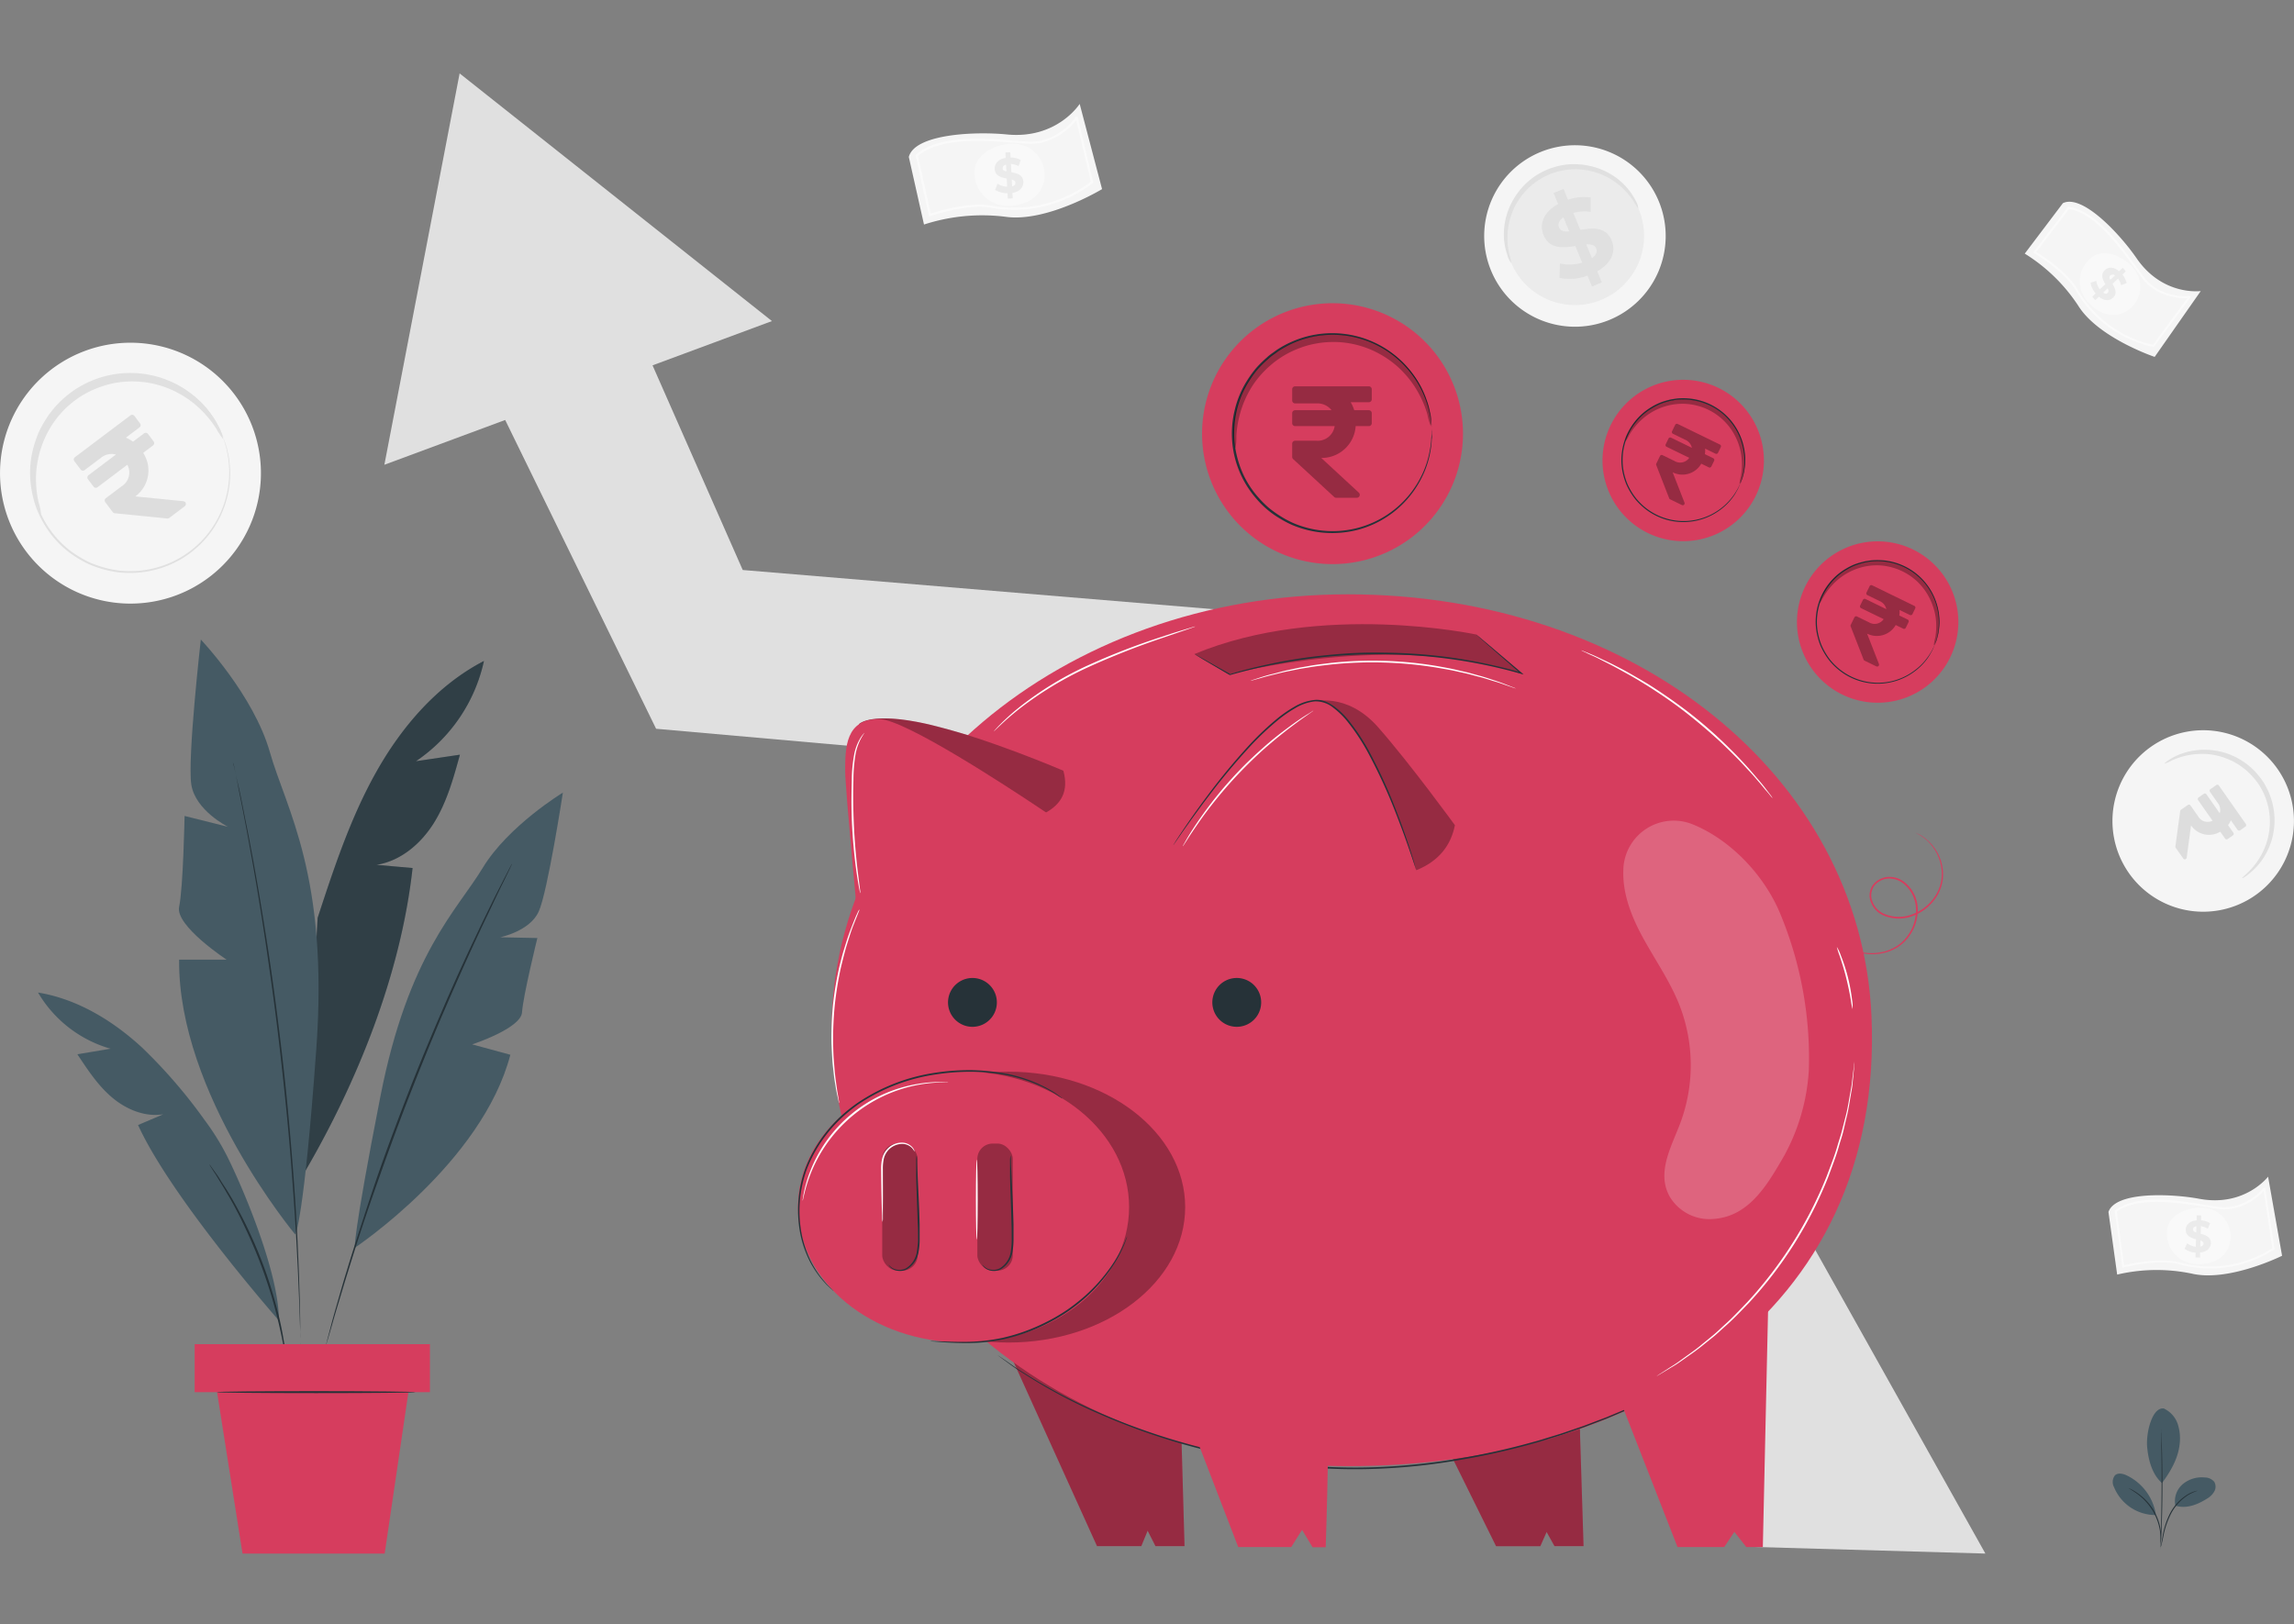 <svg xmlns="http://www.w3.org/2000/svg" xmlns:xlink="http://www.w3.org/1999/xlink" width="500" height="354" viewBox="0 0 500 354"><rect x="0" y="0" width="500" height="354" fill="#808080" stroke="none"/><defs><clipPath id="b"><rect width="500" height="354"/></clipPath></defs><g id="a" clip-path="url(#b)"><g transform="translate(-36.273 -10.14)"><g transform="translate(36.273 26.14)"><path d="M511.428,59.768a19.78,19.78,0,1,1-25.635-11.1A19.78,19.78,0,0,1,511.428,59.768Z" transform="translate(-149.771 -31.63)" fill="#f5f5f5"/><path d="M508.7,63.14a15.072,15.072,0,1,1-19.536-8.461A15.072,15.072,0,0,1,508.7,63.14Z" transform="translate(-151.421 -33.277)" fill="#ebebeb"/><path d="M508.374,62.509a8.943,8.943,0,0,1-1.029-1.54,15.892,15.892,0,0,0-3.316-3.657,14.887,14.887,0,0,0-6.507-3.05,14.659,14.659,0,0,0-2.08-.259,14.437,14.437,0,0,0-2.221.052,14.724,14.724,0,0,0-6.485,2.221,14.915,14.915,0,0,0-6.847,11.43,15.716,15.716,0,0,0,.385,4.915,9.369,9.369,0,0,1,.407,1.814,4.368,4.368,0,0,1-.837-1.688,13.852,13.852,0,0,1-.777-5.086,15.174,15.174,0,0,1,2.221-7.351,14.5,14.5,0,0,1,1.3-1.836,14.685,14.685,0,0,1,1.614-1.7,16.111,16.111,0,0,1,1.939-1.481,17.624,17.624,0,0,1,2.221-1.177,16.6,16.6,0,0,1,2.376-.8,15.109,15.109,0,0,1,2.406-.4,13.827,13.827,0,0,1,2.347,0,14.293,14.293,0,0,1,2.221.318,15.1,15.1,0,0,1,6.855,3.427,14.064,14.064,0,0,1,3.168,4.057A4.323,4.323,0,0,1,508.374,62.509Z" transform="translate(-151.278 -33.083)" fill="#e0e0e0"/><path d="M502.317,78.1l1,2.428-2.147.9-.97-2.369a11.149,11.149,0,0,1-6.115.489l.111-3.139a9.483,9.483,0,0,0,4.834-.185l-1.481-3.627c-2.643.407-5.663.74-6.936-2.391-.948-2.3-.089-4.96,3.183-6.759l-.992-2.406,2.169-.888.97,2.361a10.608,10.608,0,0,1,4.945-.489v3.117a9.482,9.482,0,0,0-3.783.237l1.518,3.7c2.635-.429,5.611-.74,6.862,2.347C506.4,73.667,505.552,76.325,502.317,78.1Zm-6.107-8.691-1.258-3.08c-1.044.74-1.244,1.547-.948,2.265S495.136,69.5,496.209,69.411Zm5.878,3.7c-.311-.74-1.11-.911-2.176-.859l1.258,2.991c.962-.688,1.207-1.444.918-2.139Z" transform="translate(-154.184 -34.973)" fill="#e0e0e0"/><path d="M341.1,35.12s-4.908,7.736-15.879,6.662c-6.788-.688-20.084-.148-21.364,4.908l3.309,14.724a41.141,41.141,0,0,1,17.693-1.7c8.98,1.332,21.12-6.018,21.12-6.018Z" transform="translate(-105.773 -28.472)" fill="#f5f5f5"/><g transform="translate(212.403 15.326)" opacity="0.4"><path d="M330.454,60.388a7.21,7.21,0,0,1-7.181-8.247c.674-3.7,5.922-5.833,9.624-5.182a6.8,6.8,0,0,1,5.463,7.921C337.672,58.611,334.156,60.41,330.454,60.388Z" transform="translate(-323.199 -46.843)" fill="#fff"/></g><path d="M333.013,58.223l.059,1.192L332,59.452l-.059-1.162a5.086,5.086,0,0,1-2.7-.74l.518-1.332a4.3,4.3,0,0,0,2.11.651l-.1-1.784c-1.2-.229-2.547-.555-2.621-2.08-.059-1.133.74-2.147,2.384-2.428l-.059-1.184,1.066-.052L332.6,50.5a4.789,4.789,0,0,1,2.221.54l-.466,1.34a4.441,4.441,0,0,0-1.666-.474l.1,1.814c1.2.222,2.524.548,2.6,2.051C335.434,56.928,334.679,57.927,333.013,58.223ZM331.7,53.53l-.081-1.481c-.555.155-.74.481-.74.836S331.214,53.434,331.7,53.53ZM333.665,56c0-.37-.341-.555-.807-.7l.081,1.481c.54-.118.748-.407.726-.755Z" transform="translate(-112.341 -32.166)" fill="#ebebeb"/><g transform="translate(199.545 9.401)" opacity="0.5"><path d="M308.791,60.641l-2.961-13.4.1-.1c4.938-4.345,14.805-3.568,21.357-3.057,1.125.089,2.221.17,3.1.222,6.129.318,10.216-4.849,10.29-5.4l.474-.067,3.42,14.406-.118.1a28.078,28.078,0,0,1-22.023,5.419c-5.263-1.036-13.325,1.762-13.392,1.791ZM306.37,47.42,309.146,60c1.481-.481,8.469-2.687,13.384-1.717a27.649,27.649,0,0,0,21.52-5.234L340.845,39.6a8.785,8.785,0,0,1-.851,1.036c-.977,1.036-4.575,4.4-9.624,4.138-.918-.044-1.991-.126-3.117-.215C320.85,44.066,311.182,43.311,306.37,47.42Z" transform="translate(-305.83 -38.84)" fill="#fff"/></g><path d="M670.791,83.4s-8.291,1.147-14-7.166c-3.538-5.137-11.763-14.065-16.049-11.992l-8.313,11a37.62,37.62,0,0,1,11.644,11.334c4.375,7.047,16.671,11.178,16.671,11.178Z" transform="translate(-191.113 -35.957)" fill="#f5f5f5"/><g transform="translate(453.324 39.194)" opacity="0.4"><path d="M650.234,89.512a6.589,6.589,0,0,1,1.48-9.853c2.961-1.71,7.558.674,9.276,3.65a6.233,6.233,0,0,1-2.295,8.5C655.749,93.517,652.44,92.147,650.234,89.512Z" transform="translate(-648.65 -79.086)" fill="#fff"/></g><path d="M653.631,89.681l-.8.74-.666-.74.74-.74a4.653,4.653,0,0,1-1.1-2.31l1.236-.422a3.982,3.982,0,0,0,.792,1.851l1.192-1.118c-.555-.97-1.118-2.095-.1-3.057.74-.74,1.917-.74,3.1.229l.792-.74.667.74-.74.74a4.442,4.442,0,0,1,.925,1.851l-1.214.466a4.06,4.06,0,0,0-.651-1.436l-1.214,1.14c.563.962,1.118,2.08.111,3.02C655.963,90.606,654.816,90.673,653.631,89.681Zm2.473-3.7,1.029-.918a.74.74,0,0,0-1.022,0c-.266.2-.2.54-.007.948Zm-.563,2.843c.252-.237.193-.57,0-.977l-.977.925c.415.311.748.3.977.081Z" transform="translate(-196.146 -41)" fill="#ebebeb"/><g transform="translate(443.161 29.078)" opacity="0.5"><path d="M634.92,75.4l7.6-9.979h.126c5.922.874,11.245,8.217,14.746,13.081.607.837,1.177,1.629,1.688,2.295,3.4,4.442,9.409,4.264,9.838,3.983l.326.289-8.025,10.9h-.133A25.687,25.687,0,0,1,644.3,83.816c-2.391-4.286-9.1-8.247-9.165-8.284Zm7.8-9.505-7.144,9.379c1.192.74,6.877,4.316,9.105,8.321A25.235,25.235,0,0,0,661.037,95.5l7.491-10.179a9.075,9.075,0,0,1-1.229,0c-1.3-.074-5.774-.592-8.573-4.264-.511-.666-1.081-1.481-1.688-2.3C653.6,73.992,648.423,66.827,642.715,65.894Z" transform="translate(-634.92 -65.42)" fill="#fff"/></g><path d="M691.863,351s-5.048,6.662-14.961,4.834c-6.137-1.14-18.285-1.651-19.832,2.865l1.9,13.651a37.712,37.712,0,0,1,16.242-.215c8.084,1.9,19.7-3.887,19.7-3.887Z" transform="translate(-197.512 -110.516)" fill="#f5f5f5"/><g transform="translate(472.289 247.247)" opacity="0.4"><path d="M680.354,372.4a6.6,6.6,0,0,1-5.922-8.039c.9-3.316,5.826-4.864,9.142-3.975a6.226,6.226,0,0,1,4.383,7.632C687.083,371.332,683.775,372.7,680.354,372.4Z" transform="translate(-674.268 -360.136)" fill="#fff"/></g><path d="M682.863,370.5v1.1h-.977v-1.066a4.642,4.642,0,0,1-2.406-.851l.57-1.177a3.962,3.962,0,0,0,1.873.74l.052-1.629c-1.073-.3-2.273-.7-2.221-2.088,0-1.036.814-1.9,2.362-2.036V362.41h.977v1.066a4.44,4.44,0,0,1,1.962.651l-.526,1.192a3.933,3.933,0,0,0-1.481-.555L683,366.422c1.073.289,2.221.681,2.221,2.058C685.173,369.509,684.4,370.361,682.863,370.5Zm-.844-4.345.044-1.384c-.526.1-.74.378-.74.7S681.59,366.008,682.019,366.156Zm1.606,2.406c0-.341-.266-.54-.681-.7l-.045,1.347C683.4,369.117,683.618,368.873,683.626,368.562Z" transform="translate(-203.333 -113.479)" fill="#ebebeb"/><g transform="translate(460.92 242.92)" opacity="0.5"><path d="M660.59,371.716l-1.68-12.459.1-.081c4.819-3.583,13.762-2.132,19.684-1.177,1.014.17,1.976.326,2.806.437,5.56.74,9.668-3.642,9.779-4.145h.437l2.051,13.384-.111.081a25.7,25.7,0,0,1-20.476,3.272c-4.715-1.34-12.251.6-12.333.622Zm-1.214-12.237,1.584,11.689c1.355-.333,7.921-1.814,12.326-.563a25.17,25.17,0,0,0,19.987-3.139l-1.9-12.5a8.284,8.284,0,0,1-.859.881c-.97.874-4.5,3.7-9.076,3.05-.829-.118-1.8-.274-2.821-.437C672.82,357.525,664.077,356.1,659.376,359.479Z" transform="translate(-658.91 -354.29)" fill="#fff"/></g><path d="M91.3,123.794a28.434,28.434,0,1,1-36.592-16.538A28.434,28.434,0,0,1,91.3,123.794Z" transform="translate(-36.273 -46.732)" fill="#f5f5f5"/><path d="M88.479,128.552a21.668,21.668,0,1,1-27.893-12.585A21.668,21.668,0,0,1,88.479,128.552Z" transform="translate(-38.942 -49.106)" fill="#f5f5f5"/><path d="M87.273,128.494a2.87,2.87,0,0,1-.163-.311c-.1-.229-.244-.54-.429-.933-.1-.207-.2-.444-.311-.7s-.289-.5-.452-.792a15.67,15.67,0,0,0-1.214-1.925,20.461,20.461,0,0,0-4.271-4.5,21.468,21.468,0,0,0-27.353.54A21.151,21.151,0,0,0,50.9,122.01c-.341.385-.644.807-.97,1.214a11.385,11.385,0,0,0-.9,1.288,24.176,24.176,0,0,0-1.555,2.783,23.872,23.872,0,0,0-1.088,3.08,20.66,20.66,0,0,0-.8,6.6,21.179,21.179,0,0,0,4.753,12.651,20.67,20.67,0,0,0,4.952,4.442,24.957,24.957,0,0,0,2.843,1.584,23.876,23.876,0,0,0,3.006,1.073,21.951,21.951,0,0,0,3.05.651,22.349,22.349,0,0,0,3.05.163,21.514,21.514,0,0,0,20.927-17.618,20.809,20.809,0,0,0,.244-6.2,17.577,17.577,0,0,0-.355-2.221c-.074-.318-.118-.622-.185-.9l-.222-.74-.3-.992a2.344,2.344,0,0,1-.081-.341,2.059,2.059,0,0,1,.126.326c.089.244.2.563.34.977.074.215.148.459.237.74s.133.577.207.9a14.862,14.862,0,0,1,.4,2.221,20.475,20.475,0,0,1-.17,6.27,21.794,21.794,0,0,1-10.1,14.805,22.023,22.023,0,0,1-11.067,3.176,23.152,23.152,0,0,1-3.109-.163,21.829,21.829,0,0,1-3.117-.659,23.689,23.689,0,0,1-3.072-1.088,24.786,24.786,0,0,1-2.9-1.606,21.255,21.255,0,0,1-5.056-4.531,22.949,22.949,0,0,1-3.472-6.063,23.215,23.215,0,0,1-1.369-6.855,21.091,21.091,0,0,1,.822-6.736,24.319,24.319,0,0,1,1.118-3.117,23.551,23.551,0,0,1,1.592-2.843,10.133,10.133,0,0,1,.911-1.3c.333-.415.644-.844.992-1.236a21.284,21.284,0,0,1,2.221-2.169,21.809,21.809,0,0,1,27.775-.459,20.462,20.462,0,0,1,4.279,4.6,15.308,15.308,0,0,1,1.184,1.954c.155.3.311.563.437.814l.289.7.392.955a1.748,1.748,0,0,1,.118.355Z" transform="translate(-38.573 -49.049)" fill="#e0e0e0"/><path d="M87.3,128.844a14.324,14.324,0,0,1-1.481-2.221,23.178,23.178,0,0,0-4.656-5.337,22.426,22.426,0,0,0-4.042-2.68,21.8,21.8,0,0,0-5.182-1.865,21.287,21.287,0,0,0-2.961-.422,20.727,20.727,0,0,0-6.285.5,22.991,22.991,0,0,0-3.154,1.022,21.6,21.6,0,0,0-2.961,1.481,20.365,20.365,0,0,0-2.591,1.88,19.92,19.92,0,0,0-2.221,2.184,20.191,20.191,0,0,0-1.8,2.391,21.926,21.926,0,0,0-2.384,5,22.511,22.511,0,0,0-1,4.76,23.111,23.111,0,0,0,.466,7.07,12.6,12.6,0,0,1,.548,2.606c-.126.044-.592-.785-1.162-2.436a20.254,20.254,0,0,1-1.014-7.329,22.453,22.453,0,0,1,.837-5.086,22.208,22.208,0,0,1,2.406-5.4,21.467,21.467,0,0,1,1.888-2.6,21.085,21.085,0,0,1,2.354-2.391,21.81,21.81,0,0,1,2.8-2.058,23.307,23.307,0,0,1,3.176-1.629,22.212,22.212,0,0,1,3.405-1.088,21.809,21.809,0,0,1,6.781-.481,20.8,20.8,0,0,1,3.168.518,21.926,21.926,0,0,1,5.515,2.132,21.646,21.646,0,0,1,4.175,3.02,20.113,20.113,0,0,1,4.442,5.922A7.7,7.7,0,0,1,87.3,128.844Z" transform="translate(-38.644 -49.124)" fill="#e0e0e0"/><path d="M506.068,366.02,393.318,164.785l-158.1-13.162L209.16,92.49l-30.21,17.241,37.384,76.5L365.276,199.4l90.431,165.177Z" transform="translate(-73.331 -43.373)" fill="#e0e0e0"/><path d="M233.92,80.128,165.844,26.14l-16.4,85.309Z" transform="translate(-65.666 -26.14)" fill="#e0e0e0"/><path d="M688.614,256.037a19.78,19.78,0,1,1,6.144-27.257A19.78,19.78,0,0,1,688.614,256.037Z" transform="translate(-197.817 -76.373)" fill="#f5f5f5"/><path d="M687.76,253.7a15.072,15.072,0,1,1,4.679-20.772A15.072,15.072,0,0,1,687.76,253.7Z" transform="translate(-199.473 -78.024)" fill="#f5f5f5"/><path d="M690.482,253.288c-.052-.074.474-.481,1.318-1.3a16.026,16.026,0,0,0,2.961-3.931,15.547,15.547,0,0,0,1.251-3.154,15.32,15.32,0,0,0,.526-3.835,14.287,14.287,0,0,0-.141-2.088,13.491,13.491,0,0,0-.451-2.132,14.383,14.383,0,0,0-.792-2.117,16.286,16.286,0,0,0-1.147-2.028,16.579,16.579,0,0,0-1.481-1.814,14.666,14.666,0,0,0-5.36-3.649,14.935,14.935,0,0,0-3.753-.948,15.3,15.3,0,0,0-3.391,0,15.849,15.849,0,0,0-4.76,1.3,8.88,8.88,0,0,1-1.7.74c-.044-.052.452-.518,1.48-1.133a13.916,13.916,0,0,1,4.856-1.71,15.213,15.213,0,0,1,7.632.74,14.438,14.438,0,0,1,2.043.94,14.244,14.244,0,0,1,1.969,1.288,14.95,14.95,0,0,1,1.806,1.636,16.942,16.942,0,0,1,1.569,1.954,16.484,16.484,0,0,1,1.229,2.221,15.285,15.285,0,0,1,1.3,4.59,14.473,14.473,0,0,1,.1,2.221,15.428,15.428,0,0,1-.666,4.086,15.228,15.228,0,0,1-1.48,3.279,13.909,13.909,0,0,1-3.4,3.872C691.133,253.066,690.519,253.347,690.482,253.288Z" transform="translate(-201.795 -77.866)" fill="#e0e0e0"/><path d="M10.648,2.213a.415.415,0,0,0,.415-.415V.415A.415.415,0,0,0,10.648,0H.415A.415.415,0,0,0,0,.415V1.962a.415.415,0,0,0,.415.415H3.363a2.494,2.494,0,0,1,2.108.942H.415A.415.415,0,0,0,0,3.734V5.117a.415.415,0,0,0,.415.415H5.9A2.389,2.389,0,0,1,3.319,7.558H.415A.415.415,0,0,0,0,7.973V9.806a.415.415,0,0,0,.133.3L5.84,15.378a.415.415,0,0,0,.281.11H8.975a.415.415,0,0,0,.281-.72L4.04,9.953A4.736,4.736,0,0,0,8.822,5.531h1.826a.415.415,0,0,0,.415-.415V3.734a.415.415,0,0,0-.415-.415H8.619a4.735,4.735,0,0,0-.493-1.106Z" transform="matrix(0.574, 0.819, -0.819, 0.574, 483.391, 154.894)" opacity="0.1"/><path d="M15.771,3.277a.614.614,0,0,0,.614-.614V.614A.614.614,0,0,0,15.771,0H.614A.614.614,0,0,0,0,.614V2.906a.614.614,0,0,0,.614.614H4.981A3.694,3.694,0,0,1,8.1,4.916H.614A.614.614,0,0,0,0,5.53V7.578a.614.614,0,0,0,.614.614H8.744a3.539,3.539,0,0,1-3.828,3H.614A.614.614,0,0,0,0,11.809v2.714a.615.615,0,0,0,.2.452l8.451,7.8a.615.615,0,0,0,.417.163h4.228a.614.614,0,0,0,.417-1.066L5.984,14.742a7.015,7.015,0,0,0,7.083-6.549h2.7a.614.614,0,0,0,.614-.614V5.53a.614.614,0,0,0-.614-.614H12.766a7.014,7.014,0,0,0-.73-1.639Z" transform="matrix(0.799, -0.602, 0.602, 0.799, 15.834, 84.031)" opacity="0.1"/></g><g transform="translate(44.564 149.551)"><g transform="translate(0 0)"><path d="M172.646,198.43c-10.139,5.249-17.913,14.293-23.5,24.24s-9.194,20.9-12.755,31.763l-3.126,55.936c11.794-20.061,21.264-43.666,23.822-66.8l-7.849-.7c5.266-.836,9.679-4.614,12.5-9.136s4.255-9.738,5.667-14.87l-9.579,1.421A35.491,35.491,0,0,0,172.646,198.43Z" transform="translate(-75.452 -193.766)" fill="#455a64"/><g transform="translate(57.808 4.664)" opacity="0.3"><path d="M172.646,198.43c-10.139,5.249-17.913,14.293-23.5,24.24s-9.194,20.9-12.755,31.763l-3.126,55.936c11.794-20.061,21.264-43.666,23.822-66.8l-7.849-.7c5.266-.836,9.679-4.614,12.5-9.136s4.255-9.738,5.667-14.87l-9.579,1.421A35.491,35.491,0,0,0,172.646,198.43Z" transform="translate(-133.26 -198.43)"/></g><path d="M126.19,322.534s-25.6-30.651-25.31-59.906h10.348S99.986,255.239,100.88,251.1s1.187-19.8,1.187-19.8l9.454,2.366s-7.1-3.544-7.983-9.195,2.073-31.621,2.073-31.621,11.527,12.12,15.046,24.533,12.856,26.89,10.122,64.713S126.19,322.534,126.19,322.534Z" transform="translate(-70.129 -192.85)" fill="#455a64"/><path d="M146.7,331.979S174.44,313.5,180.6,289.91l-8.317-2.265s10.649-3.477,10.866-7,3.343-16.182,3.343-16.182l-8.116-.167s6.478-1.3,8.417-5.617,5.258-25.912,5.258-25.912-11.919,7.222-17.486,16.425S158.35,268,152.273,299.012,146.7,331.979,146.7,331.979Z" transform="translate(-77.656 -199.402)" fill="#455a64"/><path d="M114.92,224.86a2.161,2.161,0,0,1,.084.318l.226.945c.192.836.46,2.073.836,3.636s.761,3.519,1.2,5.768.986,4.823,1.5,7.665c1.095,5.684,2.248,12.479,3.444,20.061s2.307,15.881,3.343,24.666,1.789,17.152,2.391,24.783.986,14.51,1.22,20.295c.142,2.892.209,5.508.284,7.8s.117,4.28.134,5.9,0,2.842.05,3.72v.97a2.645,2.645,0,0,1,0,.334,2.152,2.152,0,0,1,0-.334v-.97c0-.836-.075-2.123-.125-3.72s-.109-3.594-.209-5.851-.184-4.907-.351-7.79c-.268-5.784-.727-12.655-1.312-20.278s-1.421-16-2.424-24.767-2.157-17.093-3.293-24.658-2.29-14.352-3.343-20.061c-.5-2.85-1-5.416-1.438-7.673s-.836-4.179-1.137-5.784-.56-2.792-.727-3.653c-.075-.4-.142-.719-.184-.953a1.948,1.948,0,0,1-.176-.368Z" transform="translate(-72.441 -198.104)" fill="#263238"/><path d="M116.609,356.408S93.2,329.819,85.9,313.779l5.5-2.34c-3.987.652-8.066-1.053-11.15-3.653s-5.366-6.085-7.573-9.429l7.222-1.212A26.882,26.882,0,0,1,64.1,284.9c8.534,1.4,16.258,6.094,22.627,11.953a112.453,112.453,0,0,1,13.708,15.881,53.407,53.407,0,0,1,5.324,8.751C109.7,329.636,116.626,346.645,116.609,356.408Z" transform="translate(-64.1 -207.959)" fill="#455a64"/><path d="M179.746,251.32a.937.937,0,0,1-.109.276l-.359.769-1.429,2.951c-.635,1.271-1.4,2.834-2.257,4.664s-1.881,3.9-2.942,6.2c-2.165,4.606-4.647,10.131-7.322,16.3s-5.467,13.014-8.275,20.245-5.3,14.21-7.523,20.554-4.054,12.128-5.55,16.985c-.769,2.424-1.413,4.639-2,6.57s-1.078,3.6-1.471,5.015l-.919,3.143c-.109.334-.192.6-.251.836l-.1.276a1.151,1.151,0,0,1,.05-.284c.059-.209.125-.485.209-.836.2-.752.485-1.814.836-3.168s.836-3.051,1.4-5.015,1.187-4.179,1.939-6.587c1.463-4.881,3.343-10.649,5.458-17.027s4.681-13.332,7.473-20.587,5.65-14.068,8.317-20.245,5.216-11.7,7.414-16.274c1.078-2.3,2.106-4.363,2.992-6.177s1.672-3.343,2.332-4.631,1.145-2.223,1.5-2.917l.4-.752a1.536,1.536,0,0,1,.192-.284Z" transform="translate(-76.433 -202.447)" fill="#263238"/><path d="M125.93,375.156a2.226,2.226,0,0,1-.109-.493l-.226-1.413c-.084-.61-.2-1.362-.359-2.223s-.309-1.864-.543-2.942c-.418-2.182-1.02-4.748-1.789-7.581s-1.764-5.893-2.951-9.052-2.508-6.11-3.77-8.751-2.508-4.957-3.669-6.862c-.535-.97-1.078-1.814-1.538-2.566s-.836-1.4-1.2-1.914l-.769-1.212a2.768,2.768,0,0,1-.242-.435,2.23,2.23,0,0,1,.318.385l.836,1.162a22.57,22.57,0,0,1,1.271,1.881c.435.744,1.036,1.58,1.6,2.508,1.162,1.9,2.441,4.179,3.761,6.846s2.616,5.6,3.82,8.768,2.157,6.269,2.926,9.111a75.276,75.276,0,0,1,1.672,7.623c.217,1.087.343,2.09.485,2.959s.226,1.672.284,2.248.109,1.053.15,1.421A2.072,2.072,0,0,1,125.93,375.156Z" transform="translate(-71.432 -215.313)" fill="#263238"/><rect width="51.28" height="10.465" transform="translate(34.137 153.59)" fill="#d63d5e"/><path d="M110.78,389.11l5.55,35.19h30.985l5.174-35.19Z" transform="translate(-71.762 -225.063)" fill="#d63d5e"/><path d="M154.02,389.067c0,.125-9.7.217-21.666.217s-21.674-.092-21.674-.217,9.7-.217,21.674-.217S154.02,388.975,154.02,389.067Z" transform="translate(-71.745 -225.021)" fill="#263238"/></g><path d="M672.165,419.31a5.752,5.752,0,0,1,2.961,3.368,10.209,10.209,0,0,1,.385,4.531c-.333,2.961-2.021,5.922-3.827,8.306-2.495-2.169-3.065-5.967-3.235-7.906-.266-3.072,1.11-8.787,3.7-8.328" transform="translate(-208.75 -251.654)" fill="#455a64"/><path d="M676.736,445.7a4.878,4.878,0,0,1,1.584-4.649,6.455,6.455,0,0,1,4.79-1.48,2.723,2.723,0,0,1,2.1.94,2.1,2.1,0,0,1,0,2.125,4.256,4.256,0,0,1-1.569,1.547c-2.154,1.355-4.493,2.265-6.936,1.532" transform="translate(-210.886 -256.922)" fill="#455a64"/><path d="M672.46,455.8a2.965,2.965,0,0,1,.089-.607c.074-.429.178-.984.3-1.643a17.123,17.123,0,0,1,1.7-5.249,10.557,10.557,0,0,1,3.768-4,7.126,7.126,0,0,1,1.54-.681c.185-.059.34-.089.437-.111a.453.453,0,0,1,.163,0,10.635,10.635,0,0,0-2.058.948,10.786,10.786,0,0,0-3.657,3.975,18.44,18.44,0,0,0-1.74,5.182c-.148.688-.266,1.244-.363,1.629A4.686,4.686,0,0,1,672.46,455.8Z" transform="translate(-209.801 -257.952)" fill="#263238"/><path d="M672.538,425.33a.994.994,0,0,1,0,.266,4.665,4.665,0,0,0,.044.74c.037.666.081,1.621.118,2.806.074,2.376.133,5.648.119,9.268s-.1,6.9-.2,9.268c-.052,1.184-.1,2.147-.141,2.806a2.9,2.9,0,0,1-.052.74,1.451,1.451,0,0,1,0,.267,1.059,1.059,0,0,1,0-.267v-.74c0-.689.037-1.643.067-2.806.059-2.376.126-5.648.141-9.268s0-6.892-.059-9.261c0-1.162,0-2.117-.045-2.806v-.74a1.97,1.97,0,0,1,.007-.274Z" transform="translate(-209.79 -253.232)" fill="#263238"/><path d="M667.712,447.221a11.466,11.466,0,0,0-6.285-8.365c-.836-.4-1.925-.659-2.606-.037a2.376,2.376,0,0,0-.2,2.591,9.779,9.779,0,0,0,8.994,6.07" transform="translate(-206.134 -256.639)" fill="#455a64"/><path d="M663.049,442.76a3.505,3.505,0,0,1,.533.23,6.2,6.2,0,0,1,.592.318q.382.222.74.481a9.861,9.861,0,0,1,.873.651,11.882,11.882,0,0,1,.925.844,12.763,12.763,0,0,1,1.762,2.258,12.5,12.5,0,0,1,1.155,2.621,11.544,11.544,0,0,1,.444,2.3,7.774,7.774,0,0,1,0,.9,4.775,4.775,0,0,1,0,.674,3.146,3.146,0,0,1-.067.577c-.044,0,0-.822-.111-2.132a8.741,8.741,0,0,0-.17-1.059,10.661,10.661,0,0,0-.311-1.2,13.32,13.32,0,0,0-1.147-2.569,14.017,14.017,0,0,0-1.717-2.221,11.65,11.65,0,0,0-.9-.844,8.9,8.9,0,0,0-.844-.666C663.753,443.145,663.012,442.8,663.049,442.76Z" transform="translate(-207.356 -257.759)" fill="#263238"/></g><g transform="translate(210.195 139.69)"><path d="M257.64,400.2l19.98,44.128h9.646l1.384-3.368,1.71,3.368h6.329l-.733-25.761-.311-15.22Z" transform="translate(-212.432 -236.845)" fill="#d63d5e"/><path d="M257.64,400.2l19.98,44.128h9.646l1.384-3.368,1.71,3.368h6.329l-.733-25.761-.311-15.22Z" transform="translate(-212.432 -236.845)" opacity="0.3"/><path d="M375.79,406.59l19.491,39.4h9.646L406.3,442.9l1.717,3.087h6.329l-.74-23.585L413.3,408.47Z" transform="translate(-243.119 -238.504)" fill="#d63d5e"/><path d="M375.79,406.59l19.491,39.4h9.646L406.3,442.9l1.717,3.087h6.329l-.74-23.585L413.3,408.47Z" transform="translate(-243.119 -238.504)" opacity="0.3"/><path d="M519.7,249.73l.178.067.518.222a8.893,8.893,0,0,1,1.814,1.207,10.256,10.256,0,0,1,2.221,2.665,10.054,10.054,0,0,1,1.318,4.36,9.1,9.1,0,0,1-1.355,5.345,10.362,10.362,0,0,1-4.812,4.109,8.542,8.542,0,0,1-6.936,0,5.086,5.086,0,0,1-2.569-2.724,3.99,3.99,0,0,1,.355-3.812,4.553,4.553,0,0,1,3.4-1.806,5.3,5.3,0,0,1,3.561,1.17,7.713,7.713,0,0,1,2.857,6.285,9.9,9.9,0,0,1-2.221,5.922,8.884,8.884,0,0,1-2.162,1.94,10.314,10.314,0,0,1-2.435,1.1,11.1,11.1,0,0,1-4.545.341,12.129,12.129,0,0,1-3.324-.918,10.891,10.891,0,0,1-1.9-1.051l-.452-.341a.734.734,0,0,1-.148-.133,15.034,15.034,0,0,0,2.561,1.384,12.234,12.234,0,0,0,3.287.844,11.1,11.1,0,0,0,4.442-.385,10.362,10.362,0,0,0,2.354-1.1,8.584,8.584,0,0,0,2.065-1.895,9.555,9.555,0,0,0,2.095-5.73,7.4,7.4,0,0,0-2.731-5.974,4.99,4.99,0,0,0-3.309-1.1,4.19,4.19,0,0,0-3.109,1.651,3.627,3.627,0,0,0-.311,3.45,4.723,4.723,0,0,0,2.384,2.532,8.209,8.209,0,0,0,6.662,0,10.068,10.068,0,0,0,4.671-3.946,8.792,8.792,0,0,0,1.355-5.182,9.889,9.889,0,0,0-1.236-4.271,10.274,10.274,0,0,0-2.095-2.65A11.153,11.153,0,0,0,519.7,249.73Z" transform="translate(-276.175 -197.763)" fill="#d63d5e"/><path d="M433.129,271.42c2.9,65.477-51.989,98.153-114.128,98.153S206.48,327.029,206.48,274.551,256.818,179.53,319,179.53,430.8,218.994,433.129,271.42Z" transform="translate(-199.144 -179.53)" fill="#d63d5e"/><path d="M347.89,211.111s7.484-2.391,14.443,5.515,16.73,21.342,16.73,21.342c-.873,4.375-3.428,7.78-8.38,9.809Z" transform="translate(-235.872 -187.644)" opacity="0.3"/><ellipse cx="38.524" cy="29.522" rx="38.524" ry="29.522" transform="translate(7.351 104.052)" fill="#d63d5e"/><path d="M307.08,242.293s22.578-35.03,32.92-31.225,20.047,36.71,20.047,36.71" transform="translate(-225.273 -187.646)" fill="#d63d5e"/><path d="M257.5,235.643l-1.059-9.49a192.5,192.5,0,0,0-26.8-8.8c-12.666-2.88-15.153,0-15.153,0l20.032,28.064Z" transform="translate(-201.224 -189.021)" fill="#d63d5e"/><path d="M313.3,194.835l7.492,4.442s36.273-9.624,64.152,0l-10.223-8.7S340.927,183.324,313.3,194.835Z" transform="translate(-226.888 -181.814)" opacity="0.3"/><ellipse cx="38.524" cy="29.522" rx="38.524" ry="29.522" transform="translate(7.351 104.052)" opacity="0.3"/><ellipse cx="36.088" cy="29.522" rx="36.088" ry="29.522" transform="translate(0 104.052)" fill="#d63d5e"/><rect width="7.721" height="27.701" rx="3.34" transform="translate(18.366 119.724)" opacity="0.3"/><rect width="7.721" height="27.701" rx="3.34" transform="translate(39.101 119.724)" opacity="0.3"/><path d="M255.309,236.566c3.25-1.828,4.989-4.568,3.768-9.091,0,0-16.767-7.232-29.433-10.127s-15.153,0-15.153,0l20.032,28.064Z" transform="translate(-201.224 -189.019)" opacity="0.3"/><path d="M255.4,237.4l-2.524-1.7c-7.469-4.989-29.293-19.247-34.793-19.4-7.6-.222-7.61,6.329-7.6,11.393,0,3.59,2.961,34.793,2.961,34.793" transform="translate(-200.185 -189.078)" fill="#d63d5e"/><path d="M360.049,247.731a1.533,1.533,0,0,1-.089-.215c-.052-.148-.126-.378-.215-.644l-.829-2.48c-.74-2.147-1.821-5.249-3.3-9.024a117.55,117.55,0,0,0-5.922-12.94,45.46,45.46,0,0,0-4.582-7.01,17.386,17.386,0,0,0-3.131-3.079,6.019,6.019,0,0,0-4.116-1.4,10.645,10.645,0,0,0-4.227,1.481A27.5,27.5,0,0,0,330,214.929a62.521,62.521,0,0,0-6.107,5.752,142.107,142.107,0,0,0-9.128,10.941c-2.458,3.22-4.36,5.922-5.663,7.758l-1.48,2.147-.392.563c-.089.118-.133.185-.141.178a.794.794,0,0,1,.111-.2l.355-.585c.318-.5.8-1.244,1.436-2.184,1.259-1.888,3.131-4.59,5.567-7.847a138.587,138.587,0,0,1,9.091-11,62.4,62.4,0,0,1,6.129-5.8,27.326,27.326,0,0,1,3.7-2.547,10.933,10.933,0,0,1,4.382-1.481,4.968,4.968,0,0,1,2.347.326,10.01,10.01,0,0,1,2.021,1.14,17.217,17.217,0,0,1,3.2,3.154,45.042,45.042,0,0,1,4.6,7.077,112.065,112.065,0,0,1,5.848,12.955c1.481,3.8,2.5,6.914,3.191,9.076.34,1.081.6,1.925.74,2.5l.178.659A.74.74,0,0,1,360.049,247.731Z" transform="translate(-225.275 -187.598)" fill="#263238"/><path d="M374.725,191.38a.858.858,0,0,1,.185.133l.518.415,1.969,1.651,7.2,6.1.474.407-.607-.17a113.069,113.069,0,0,0-13.236-2.895,115.374,115.374,0,0,0-16.493-1.347A118.012,118.012,0,0,0,321.1,200.2H321l-5.7-3.339-1.481-.9-.385-.244c-.081-.052-.126-.081-.118-.089l.141.067.392.207,1.532.844,5.752,3.25h-.089a114.907,114.907,0,0,1,14.361-3.257c2.872-.474,5.967-.822,9.2-1.1a96.6,96.6,0,0,1,10.142-.318A112.514,112.514,0,0,1,371.29,196.7a110.572,110.572,0,0,1,13.266,2.961l-.126.237-7.114-6.2-1.925-1.7c-.207-.185-.363-.333-.5-.444a1.428,1.428,0,0,1-.17-.17Z" transform="translate(-226.893 -182.608)" fill="#263238"/><path d="M254.191,325.827a.83.83,0,0,1-.215-.126l-.6-.392-.962-.651c-.392-.237-.866-.489-1.384-.785a32.338,32.338,0,0,0-9.535-3.235,46.7,46.7,0,0,0-6.944-.644,49.7,49.7,0,0,0-7.98.585,40.715,40.715,0,0,0-16.945,6.588,35.743,35.743,0,0,0-3.7,3.035,31.15,31.15,0,0,0-3.131,3.457,30.181,30.181,0,0,0-4.323,7.662,26.7,26.7,0,0,0-.948,14.731,25,25,0,0,0,1.947,5.4,23.144,23.144,0,0,0,2.361,3.635l1.022,1.214.829.814.511.511a2.147,2.147,0,0,1,.163.178s-.067-.044-.192-.148l-.533-.481-.859-.792c-.311-.355-.659-.74-1.059-1.2a22.468,22.468,0,0,1-2.435-3.635,24.428,24.428,0,0,1-2.021-5.434,26.8,26.8,0,0,1,.881-14.909,27.777,27.777,0,0,1,1.851-3.968,29.344,29.344,0,0,1,2.51-3.805,31.261,31.261,0,0,1,3.168-3.509,33.917,33.917,0,0,1,3.775-3.065,40.841,40.841,0,0,1,17.115-6.662,49.366,49.366,0,0,1,8.039-.555,46.944,46.944,0,0,1,6.988.7,31.425,31.425,0,0,1,9.557,3.376c.518.3.985.563,1.369.814l.948.681.577.429A1.074,1.074,0,0,1,254.191,325.827Z" transform="translate(-196.575 -215.919)" fill="#263238"/><path d="M229.362,344.76a6.93,6.93,0,0,1,.081,1.184c0,.822.081,1.91.141,3.213.111,2.717.333,6.463.437,10.615V362.8a15.427,15.427,0,0,1-.215,2.843,5.374,5.374,0,0,1-2.62,3.96,3.205,3.205,0,0,1-3.176-.17,2.3,2.3,0,0,1-.637-.629.843.843,0,0,1-.133-.274,3.358,3.358,0,0,0,.851.777,3.086,3.086,0,0,0,2.961.052,5.182,5.182,0,0,0,2.391-3.783,15.9,15.9,0,0,0,.185-2.776c0-.977,0-1.984-.037-3.02-.1-4.146-.281-7.9-.326-10.615v-3.22A7.2,7.2,0,0,1,229.362,344.76Z" transform="translate(-203.497 -222.445)" fill="#263238"/><path d="M257,344.76a6.363,6.363,0,0,1,.089,1.184c0,.822.081,1.91.133,3.213.118,2.717.333,6.463.437,10.615V362.8a16.11,16.11,0,0,1-.207,2.843,5.389,5.389,0,0,1-2.621,3.96,3.22,3.22,0,0,1-3.183-.17,2.22,2.22,0,0,1-.629-.629.8.8,0,0,1-.141-.274,3.546,3.546,0,0,0,.851.777,3.087,3.087,0,0,0,2.961.052,5.13,5.13,0,0,0,2.391-3.783,15.2,15.2,0,0,0,.185-2.776c0-.977,0-1.984-.037-3.02-.1-4.146-.281-7.9-.326-10.615v-3.22A7.188,7.188,0,0,1,257,344.76Z" transform="translate(-210.676 -222.445)" fill="#263238"/><path d="M278.437,368.65a2.11,2.11,0,0,1-.156.511c-.126.326-.266.822-.548,1.429a28,28,0,0,1-2.709,4.923,35.275,35.275,0,0,1-5.478,6.285,41.629,41.629,0,0,1-3.864,3.065,38.62,38.62,0,0,1-4.568,2.695,40.66,40.66,0,0,1-9.624,3.479,38.59,38.59,0,0,1-8.269.822c-2.376,0-4.286-.141-5.611-.237l-1.518-.118a2.869,2.869,0,0,1-.533-.074,3.681,3.681,0,0,1,.533,0l1.525.052c1.325.044,3.242.133,5.6.111a39.669,39.669,0,0,0,8.217-.9,41.179,41.179,0,0,0,9.505-3.479,40.1,40.1,0,0,0,4.523-2.658,41.9,41.9,0,0,0,3.835-3.02,36.307,36.307,0,0,0,5.5-6.167,30.443,30.443,0,0,0,2.791-4.834c.3-.592.466-1.081.614-1.4A4.3,4.3,0,0,1,278.437,368.65Z" transform="translate(-206.697 -228.65)" fill="#263238"/><path d="M228.353,342.958a6.587,6.587,0,0,0-.511-.74,3.013,3.013,0,0,0-2.117-.955,4.123,4.123,0,0,0-3.124,1.392,4.249,4.249,0,0,0-.948,1.821,9.726,9.726,0,0,0-.215,2.265c0,3.183.037,6.07,0,8.143v2.472a3.747,3.747,0,0,1-.067.911,4.818,4.818,0,0,1-.081-.911c0-.659-.052-1.481-.089-2.472-.052-2.088-.111-4.967-.133-8.143a9.577,9.577,0,0,1,.237-2.362,4.391,4.391,0,0,1,1.051-1.962,4.323,4.323,0,0,1,3.4-1.429,3.073,3.073,0,0,1,2.221,1.133,2.635,2.635,0,0,1,.341.6C228.346,342.876,228.368,342.95,228.353,342.958Z" transform="translate(-202.932 -221.465)" fill="#fff"/><path d="M249.163,346c.1,0,.192,3.9.192,8.713s-.089,8.713-.192,8.713-.193-3.9-.193-8.713S249.052,346,249.163,346Z" transform="translate(-210.18 -222.767)" fill="#fff"/><path d="M229.7,323.226a2.061,2.061,0,0,1-.459,0h-1.3a32.136,32.136,0,0,0-4.745.511,31.469,31.469,0,0,0-24.836,23.578c-.148.548-.222.977-.3,1.266a2.814,2.814,0,0,1-.118.444,1.769,1.769,0,0,1,.044-.459c.052-.289.1-.74.222-1.281a27.928,27.928,0,0,1,1.355-4.612,30.462,30.462,0,0,1,23.592-19.143,29.15,29.15,0,0,1,4.79-.4c.57,0,1.007.037,1.3.044A2.033,2.033,0,0,1,229.7,323.226Z" transform="translate(-196.926 -216.827)" fill="#fff"/><path d="M212.541,272.31a1.818,1.818,0,0,1-.133.422c-.118.311-.274.7-.459,1.17s-.452,1.125-.74,1.858-.577,1.555-.866,2.487-.629,1.947-.925,3.05-.6,2.295-.9,3.546a76.5,76.5,0,0,0-1.362,8.269,77.707,77.707,0,0,0-.37,8.372c.037,1.288.059,2.51.155,3.657s.17,2.221.274,3.176.237,1.836.341,2.606.207,1.429.311,1.969.148.91.207,1.236a2.159,2.159,0,0,1,.044.437,1.48,1.48,0,0,1-.126-.422c-.067-.318-.163-.74-.274-1.229s-.259-1.184-.378-1.954-.289-1.636-.392-2.613-.252-2.036-.326-3.183-.141-2.384-.192-3.7a73,73,0,0,1,.341-8.424,72.079,72.079,0,0,1,1.4-8.306c.318-1.251.6-2.45.948-3.553s.651-2.125.97-3.05.644-1.747.925-2.473.54-1.34.74-1.836l.526-1.147a2.223,2.223,0,0,1,.266-.363Z" transform="translate(-199.127 -203.628)" fill="#fff"/><path d="M215.179,220.31a11.254,11.254,0,0,0-.74,1.177,11.771,11.771,0,0,0-1.236,3.553,33.858,33.858,0,0,0-.452,5.6c-.059,2.125-.074,4.442,0,6.922.118,4.9.518,9.335.888,12.533.193,1.547.355,2.828.474,3.775.052.415.1.74.133,1.029a1.3,1.3,0,0,1,0,.37,1.325,1.325,0,0,1-.1-.355c-.052-.274-.118-.614-.2-1.014-.163-.888-.378-2.176-.6-3.775a115.152,115.152,0,0,1-1-12.585c-.059-2.465,0-4.8.044-6.936a32.214,32.214,0,0,1,.54-5.648,10.844,10.844,0,0,1,1.37-3.546,6.246,6.246,0,0,1,.622-.844A1.482,1.482,0,0,1,215.179,220.31Z" transform="translate(-200.662 -190.122)" fill="#fff"/><path d="M298.121,189a1.988,1.988,0,0,1-.466.192l-1.377.489-5.078,1.74a170.98,170.98,0,0,0-16.412,6.462,76.738,76.738,0,0,0-15.072,9.135c-1.769,1.406-3.139,2.628-4.049,3.5-.474.429-.807.785-1.059,1.007a2.955,2.955,0,0,1-.378.341,4.478,4.478,0,0,1,.326-.392c.222-.244.548-.614,1-1.059a49.585,49.585,0,0,1,3.99-3.613,72.545,72.545,0,0,1,15.079-9.268,150.779,150.779,0,0,1,16.523-6.381c2.154-.74,3.909-1.251,5.115-1.621l1.4-.422a2.592,2.592,0,0,1,.459-.111Z" transform="translate(-211.546 -181.99)" fill="#fff"/><path d="M338.341,213.78a2.468,2.468,0,0,1-.333.259l-.985.7c-.866.592-2.095,1.481-3.583,2.606s-3.228,2.524-5.1,4.138-3.835,3.494-5.819,5.545-3.76,4.109-5.323,6.026-2.88,3.7-3.946,5.248-1.91,2.791-2.473,3.7l-.659,1.007a1.382,1.382,0,0,1-.252.341,2.965,2.965,0,0,1,.185-.378c.163-.274.355-.622.6-1.051.518-.911,1.325-2.221,2.369-3.753s2.362-3.368,3.9-5.315,3.331-4,5.315-6.07,4-3.916,5.87-5.545,3.642-2.961,5.182-4.094,2.769-1.954,3.664-2.5l1.022-.637A1.273,1.273,0,0,1,338.341,213.78Z" transform="translate(-225.997 -188.426)" fill="#fff"/><path d="M502.45,283.35a9.063,9.063,0,0,1,.874,1.865,39.1,39.1,0,0,1,1.532,4.738,39.623,39.623,0,0,1,.911,4.893,8.883,8.883,0,0,1,.118,2.065,15.4,15.4,0,0,1-.385-2.021c-.215-1.251-.548-2.961-1.022-4.841s-1-3.538-1.406-4.738A13.988,13.988,0,0,1,502.45,283.35Z" transform="translate(-276.016 -206.495)" fill="#fff"/><path d="M420.564,398l-.363.274-1.088.74-1.777,1.251-1.14.792-1.325.859a147.393,147.393,0,0,1-16.4,9.409c-1.8.881-3.7,1.747-5.685,2.65l-3.065,1.3-1.584.666-1.629.629-3.339,1.266-3.494,1.207c-1.177.422-2.391.792-3.62,1.162s-2.465.792-3.746,1.118a153.022,153.022,0,0,1-16.16,3.635,133.6,133.6,0,0,1-17.685,1.91,117.343,117.343,0,0,1-17.766-.555l-2.132-.207c-.74-.074-1.407-.193-2.11-.281l-4.146-.592-4.035-.74-1.984-.37-1.94-.444a142.938,142.938,0,0,1-26.65-8.669,113.555,113.555,0,0,1-16.656-8.883c-1.9-1.162-3.265-2.221-4.227-2.917l-1.081-.792-.355-.274s.133.074.378.244l1.1.74c.977.651,2.354,1.71,4.264,2.857a116.972,116.972,0,0,0,16.686,8.794,143.771,143.771,0,0,0,26.605,8.572l1.939.437,1.977.37,4.027.74,4.138.585c.7.089,1.392.207,2.1.281l2.132.2a118.458,118.458,0,0,0,17.715.548,135.625,135.625,0,0,0,17.633-1.888,154.248,154.248,0,0,0,16.123-3.605c1.281-.326,2.51-.74,3.738-1.11s2.443-.74,3.62-1.155l3.487-1.192,3.346-1.273,1.629-.614,1.577-.659,3.065-1.288c1.984-.9,3.886-1.762,5.678-2.628a153.039,153.039,0,0,0,16.449-9.253l1.332-.844,1.147-.777,1.8-1.221,1.11-.74A1.965,1.965,0,0,1,420.564,398Z" transform="translate(-211.845 -236.273)" fill="#263238"/><path d="M435.45,400.875l14.879,38.05H460.5l2.213-3.316,2.606,3.316h3.6l1.333-60.3Z" transform="translate(-258.614 -231.242)" fill="#d63d5e"/><path d="M309.2,414.05l12.585,32.69h11.548l2.369-3.761,2.28,3.79h2.872s1.258-36.88,0-37.931S309.2,414.05,309.2,414.05Z" transform="translate(-225.823 -239.057)" fill="#d63d5e"/><path d="M492.519,317.22a1.167,1.167,0,0,1,0,.215,3.071,3.071,0,0,1-.052.637q-.074.881-.222,2.443c-.059.533-.119,1.118-.178,1.762s-.215,1.332-.333,2.08c-.266,1.481-.481,3.205-.962,5.049-.222.925-.444,1.9-.681,2.909s-.6,2.036-.911,3.109c-.585,2.169-1.481,4.4-2.332,6.759a88.039,88.039,0,0,1-17.374,27.6c-1.754,1.806-3.39,3.553-5.086,5.026-.836.74-1.606,1.48-2.413,2.162l-2.332,1.873c-1.481,1.229-2.9,2.169-4.131,3.05-.622.429-1.192.844-1.732,1.2l-1.517.918-2.1,1.266-.548.318a1.166,1.166,0,0,1-.193.1,1.306,1.306,0,0,1,.17-.133l.533-.348,2.058-1.325,1.48-.948c.533-.355,1.1-.785,1.71-1.221,1.214-.9,2.65-1.843,4.086-3.087l2.31-1.888c.8-.659,1.562-1.421,2.391-2.169,1.681-1.481,3.294-3.228,5.041-5.034a89.8,89.8,0,0,0,17.3-27.479c.873-2.354,1.762-4.575,2.362-6.722.318-1.073.674-2.095.925-3.094l.74-2.895c.5-1.836.74-3.546,1.014-5.026.126-.74.274-1.429.363-2.073s.148-1.221.207-1.754c.133-1.029.229-1.843.3-2.428l.089-.629A.885.885,0,0,1,492.519,317.22Z" transform="translate(-262.243 -215.292)" fill="#fff"/><g transform="translate(179.885 49.335)" opacity="0.2"><path d="M473.867,266.669c-3.383-8.365-10.741-16.286-19.247-19.721a10.993,10.993,0,0,0-15.027,9.624c0,.059,0,.111,0,.163-.266,5.36,1.836,10.564,4.442,15.272s5.678,9.157,7.684,14.132a36.074,36.074,0,0,1,.3,25.909c-1.984,5.271-5.278,10.882-2.295,16.138a10.1,10.1,0,0,0,9.831,4.782c7.558-.688,11.482-7.514,15.064-13.71a44.079,44.079,0,0,0,5.389-18.6A81.979,81.979,0,0,0,473.867,266.669Z" transform="translate(-439.569 -246.175)" fill="#fff"/></g><g transform="translate(185.867 48.251)" opacity="0.2"><path d="M447.65,244.71h0Z" transform="translate(-447.65 -244.71)" fill="#fff"/></g><path d="M251.3,296.787a5.323,5.323,0,1,1-4.182-4.182A5.323,5.323,0,0,1,251.3,296.787Z" transform="translate(-208.047 -208.872)" fill="#263238"/><path d="M329.121,296.786a5.323,5.323,0,1,1-4.175-4.182A5.322,5.322,0,0,1,329.121,296.786Z" transform="translate(-228.259 -208.871)" fill="#263238"/><path d="M468.9,228.254a4.248,4.248,0,0,1-.37-.4c-.252-.3-.578-.74-.992-1.192s-.947-1.162-1.577-1.88-1.325-1.562-2.154-2.436-1.7-1.858-2.7-2.865-2.08-2.058-3.228-3.168c-2.324-2.162-4.967-4.442-7.869-6.714s-5.8-4.212-8.5-5.922c-1.355-.829-2.635-1.629-3.879-2.31s-2.384-1.332-3.457-1.9-2.043-1.036-2.894-1.481-1.606-.777-2.221-1.051l-1.406-.659a4.627,4.627,0,0,1-.481-.252,2.657,2.657,0,0,1,.511.178l1.443.592c.622.259,1.377.585,2.221,1s1.866.851,2.961,1.421,2.258,1.147,3.487,1.851,2.547,1.481,3.916,2.287c2.709,1.7,5.619,3.7,8.543,5.922a96.281,96.281,0,0,1,7.877,6.766c1.147,1.11,2.221,2.162,3.213,3.2s1.873,2,2.672,2.909,1.48,1.74,2.117,2.472,1.125,1.384,1.532,1.925l.94,1.236A3.553,3.553,0,0,1,468.9,228.254Z" transform="translate(-256.464 -183.816)" fill="#fff"/><path d="M387.647,205.129a5.182,5.182,0,0,1-.578-.17l-1.629-.563c-.7-.252-1.562-.555-2.576-.851s-2.154-.7-3.45-1.007l-2.028-.54c-.7-.178-1.444-.326-2.221-.5-1.525-.37-3.176-.637-4.915-.94a87.233,87.233,0,0,0-22.845-.659c-1.747.207-3.413.378-4.952.659-.777.126-1.525.229-2.221.37l-2.05.415c-1.31.244-2.473.57-3.509.814s-1.91.489-2.621.7l-1.658.459a3.241,3.241,0,0,1-.585.141,4.348,4.348,0,0,1,.563-.215l1.636-.533c.74-.237,1.584-.5,2.613-.74s2.221-.614,3.5-.874l2.051-.444c.74-.148,1.48-.252,2.221-.392,1.547-.3,3.213-.474,4.967-.7a84.65,84.65,0,0,1,22.948.659c1.74.318,3.4.6,4.923.985.74.178,1.481.326,2.221.518l2.021.563c1.3.333,2.436.74,3.45,1.066s1.865.644,2.561.918l1.607.629A3.547,3.547,0,0,1,387.647,205.129Z" transform="translate(-231.176 -184.608)" fill="#fff"/></g><g transform="translate(298.275 76.226)"><path d="M524.592,188.145a17.589,17.589,0,1,1-9.624-22.9,17.589,17.589,0,0,1,9.624,22.9Z" transform="translate(-361.046 -112.015)" fill="#d63d5e"/><path d="M522.178,188.027a13.406,13.406,0,1,1-7.344-17.448,13.407,13.407,0,0,1,7.344,17.448Z" transform="translate(-362.511 -113.481)" fill="#d63d5e"/><path d="M522.146,187.991a1.942,1.942,0,0,1,.059-.207c.052-.148.118-.348.2-.607.044-.133.1-.281.148-.444s.081-.348.133-.548a10.853,10.853,0,0,0,.259-1.384,12.934,12.934,0,0,0-.044-3.842,13.325,13.325,0,0,0-12.629-11.267,14.693,14.693,0,0,0-1.887.052,7.072,7.072,0,0,0-.955.141,6.192,6.192,0,0,0-.947.207,14.509,14.509,0,0,0-1.873.607,14.106,14.106,0,0,0-1.784.933,12.58,12.58,0,0,0-3.139,2.665,13.907,13.907,0,0,0-2.221,3.605,14.177,14.177,0,0,0-.948,4.131,12.824,12.824,0,0,0,.378,4.094,13.73,13.73,0,0,0,.622,1.91,14.6,14.6,0,0,0,.911,1.754,13.216,13.216,0,0,0,1.111,1.584,14.239,14.239,0,0,0,1.31,1.355,13.414,13.414,0,0,0,6.233,3.176,13.171,13.171,0,0,0,6.107-.163,13.322,13.322,0,0,0,4.567-2.221,12.726,12.726,0,0,0,2.724-2.709,10.085,10.085,0,0,0,.785-1.17c.1-.17.208-.333.289-.481s.141-.3.207-.422l.281-.57.1-.192a.934.934,0,0,1-.074.207c-.067.141-.156.333-.259.577l-.192.429c-.082.155-.185.318-.289.5a10.408,10.408,0,0,1-.74,1.192,12.784,12.784,0,0,1-2.717,2.769,13.465,13.465,0,0,1-17.174-.74,14.072,14.072,0,0,1-1.347-1.384,13.876,13.876,0,0,1-1.133-1.606,15.066,15.066,0,0,1-.933-1.784,14.338,14.338,0,0,1-.637-1.954,12.932,12.932,0,0,1-.393-4.183,13.378,13.378,0,0,1,3.235-7.9,12.969,12.969,0,0,1,3.206-2.709,16.465,16.465,0,0,1,1.828-.948,13.976,13.976,0,0,1,1.9-.585,7.6,7.6,0,0,1,.97-.215c.326-.044.651-.1.97-.141a14,14,0,0,1,1.925-.044,13.451,13.451,0,0,1,12.77,11.5,12.725,12.725,0,0,1,0,3.879,9.564,9.564,0,0,1-.281,1.392c-.052.2-.1.385-.148.548s-.111.311-.163.444c-.1.252-.17.444-.222.592S522.154,188,522.146,187.991Z" transform="translate(-362.48 -113.445)" fill="#263238"/><g transform="translate(134.653 56.136)" opacity="0.3"><path d="M522.286,188.137a8.157,8.157,0,0,1,.289-1.629,14.416,14.416,0,0,0,.133-4.382,13.1,13.1,0,0,0-.74-2.917,13.415,13.415,0,0,0-1.577-3.042,13.9,13.9,0,0,0-1.162-1.436,11.9,11.9,0,0,0-1.414-1.3,12.866,12.866,0,0,0-1.651-1.11,13.319,13.319,0,0,0-1.858-.866,13.77,13.77,0,0,0-1.969-.563,12.094,12.094,0,0,0-1.9-.244,12.918,12.918,0,0,0-3.746.385,13.326,13.326,0,0,0-5.626,3.013,14.214,14.214,0,0,0-2.768,3.4c-.533.9-.74,1.443-.851,1.414a4.212,4.212,0,0,1,.5-1.6,12.434,12.434,0,0,1,2.621-3.746,13.851,13.851,0,0,1,2.524-1.954,13.622,13.622,0,0,1,3.368-1.436,12.584,12.584,0,0,1,1.947-.385,12.8,12.8,0,0,1,2.073-.1,14.063,14.063,0,0,1,2.132.244,13.881,13.881,0,0,1,2.132.6,14.5,14.5,0,0,1,2,.94,12.463,12.463,0,0,1,1.769,1.214,13.171,13.171,0,0,1,1.48,1.421,12.567,12.567,0,0,1,1.214,1.569,13.323,13.323,0,0,1,2.221,6.418,12.664,12.664,0,0,1-.466,4.545,4.011,4.011,0,0,1-.681,1.547Z" transform="translate(-497.45 -169.63)"/></g><path d="M467.341,140.572a17.589,17.589,0,1,1-9.623-22.9,17.589,17.589,0,0,1,9.623,22.9Z" transform="translate(-346.176 -99.656)" fill="#d63d5e"/><path d="M464.938,140.453A13.406,13.406,0,1,1,457.6,123,13.406,13.406,0,0,1,464.938,140.453Z" transform="translate(-347.644 -101.121)" fill="#d63d5e"/><path d="M464.915,140.4a1.964,1.964,0,0,1,.059-.207l.2-.607c.044-.133.1-.281.148-.444s.081-.355.133-.548a11.1,11.1,0,0,0,.259-1.384,12.686,12.686,0,0,0-.044-3.842,13.392,13.392,0,0,0-5.937-9.2,13.665,13.665,0,0,0-8.557-2.051,6,6,0,0,0-.948.148,7.053,7.053,0,0,0-.955.2,15.819,15.819,0,0,0-1.873.614,15.1,15.1,0,0,0-1.784.925,12.585,12.585,0,0,0-3.139,2.658,13.08,13.08,0,0,0-3.168,7.736,12.866,12.866,0,0,0,.378,4.1,14.052,14.052,0,0,0,.622,1.91,14.565,14.565,0,0,0,.911,1.754,14.033,14.033,0,0,0,1.11,1.577,15.255,15.255,0,0,0,1.31,1.362,13.314,13.314,0,0,0,16.908.814,12.893,12.893,0,0,0,2.724-2.709,10.773,10.773,0,0,0,.785-1.17c.1-.178.207-.333.289-.481l.207-.422.281-.57c.067-.133.1-.193.1-.193a1.2,1.2,0,0,1-.074.2l-.259.585-.193.429c-.081.155-.185.318-.289.5a8.713,8.713,0,0,1-.74,1.192,12.784,12.784,0,0,1-2.717,2.769,13.467,13.467,0,0,1-17.174-.748,14.89,14.89,0,0,1-1.347-1.384,14.551,14.551,0,0,1-1.133-1.606,15.208,15.208,0,0,1-.933-1.791,14.6,14.6,0,0,1-.637-1.947,13.14,13.14,0,0,1-.392-4.183,14.317,14.317,0,0,1,.97-4.22,14.475,14.475,0,0,1,2.265-3.7,13.138,13.138,0,0,1,3.205-2.717,12.7,12.7,0,0,1,3.738-1.562,7.552,7.552,0,0,1,.97-.207c.326-.044.652-.111.97-.141a14.009,14.009,0,0,1,1.925-.044,13.465,13.465,0,0,1,12.777,11.5,12.5,12.5,0,0,1,0,3.879,9.267,9.267,0,0,1-.281,1.384c-.052.2-.1.385-.148.555l-.163.437q-.148.378-.222.6A.907.907,0,0,1,464.915,140.4Z" transform="translate(-347.621 -101.064)" fill="#263238"/><g transform="translate(92.265 20.929)" opacity="0.3"><path d="M465.063,140.562a8.148,8.148,0,0,1,.289-1.621,14.185,14.185,0,0,0,.133-4.382,13.253,13.253,0,0,0-2.28-5.959,12.5,12.5,0,0,0-1.162-1.436,11.908,11.908,0,0,0-1.414-1.3,12.409,12.409,0,0,0-1.651-1.118,14.739,14.739,0,0,0-1.858-.866,13.731,13.731,0,0,0-1.969-.555,12.986,12.986,0,0,0-1.977-.244,12.774,12.774,0,0,0-1.925.067,12.159,12.159,0,0,0-1.821.326,13.278,13.278,0,0,0-3.183,1.258,13.762,13.762,0,0,0-2.443,1.747,14.4,14.4,0,0,0-2.769,3.405,8.4,8.4,0,0,1-.844,1.414,3.908,3.908,0,0,1,.5-1.6,12.439,12.439,0,0,1,2.621-3.746,13.518,13.518,0,0,1,7.847-3.783,13.714,13.714,0,0,1,2.073-.089,13.162,13.162,0,0,1,2.132.244,13.872,13.872,0,0,1,2.132.6,14.509,14.509,0,0,1,2,.94,13.043,13.043,0,0,1,1.769,1.207,13.606,13.606,0,0,1,2.732,2.961,13.888,13.888,0,0,1,1.6,3.294,13.485,13.485,0,0,1,.622,3.124,12.52,12.52,0,0,1-.466,4.553,3.859,3.859,0,0,1-.681,1.562Z" transform="translate(-440.19 -122.07)"/></g><path d="M372.322,119.857A28.434,28.434,0,1,1,341.712,93.9,28.434,28.434,0,0,1,372.322,119.857Z" transform="translate(-315.553 -93.798)" fill="#d63d5e"/><path d="M367.952,122.754a21.668,21.668,0,1,1-23.333-19.78A21.668,21.668,0,0,1,367.952,122.754Z" transform="translate(-317.927 -96.162)" fill="#d63d5e"/><path d="M367.862,122.682a1.545,1.545,0,0,1-.074-.341q-.052-.377-.156-1.022a4.987,4.987,0,0,0-.111-.74c-.044-.266-.133-.563-.207-.881a16.291,16.291,0,0,0-.637-2.221,20.626,20.626,0,0,0-2.865-5.5,21.508,21.508,0,0,0-26.443-7.047,23.017,23.017,0,0,0-2.687,1.481c-.429.281-.837.6-1.266.9a10.371,10.371,0,0,0-1.221.992,24.826,24.826,0,0,0-2.258,2.221,24.03,24.03,0,0,0-1.9,2.635,20.771,20.771,0,0,0-2.591,6.115,22.76,22.76,0,0,0-.563,6.81,22.526,22.526,0,0,0,1.643,6.662,20.414,20.414,0,0,0,3.531,5.626,23.23,23.23,0,0,0,2.295,2.3,24.05,24.05,0,0,0,2.591,1.858,21.367,21.367,0,0,0,2.754,1.481,22.214,22.214,0,0,0,2.887,1,21.564,21.564,0,0,0,24.977-11.1,20.4,20.4,0,0,0,1.947-5.922,14.635,14.635,0,0,0,.281-2.221c0-.326.059-.629.067-.9s0-.533,0-.74v-1.029a1.838,1.838,0,0,1,0-.355,2.565,2.565,0,0,1,0,.348,8.062,8.062,0,0,0,.052,1.029,5.182,5.182,0,0,0,.037.74,3.339,3.339,0,0,1-.052.918,15.318,15.318,0,0,1-.237,2.273,20.379,20.379,0,0,1-1.9,5.967,21.779,21.779,0,0,1-13.806,11.43,22.408,22.408,0,0,1-14.458-1.007,22.752,22.752,0,0,1-2.813-1.481,19.99,19.99,0,0,1-5-4.242,21.538,21.538,0,0,1-4.679-19.521,20.8,20.8,0,0,1,2.65-6.24,23.382,23.382,0,0,1,1.94-2.687,24.028,24.028,0,0,1,2.31-2.287,10.713,10.713,0,0,1,1.244-1.007c.437-.3.851-.629,1.3-.911a21.359,21.359,0,0,1,2.746-1.481,21.8,21.8,0,0,1,26.82,7.255,20.293,20.293,0,0,1,2.82,5.589,14.332,14.332,0,0,1,.6,2.221c.074.318.148.622.2.9s.059.526.081.74c.052.429.089.74.118,1.022A2.051,2.051,0,0,1,367.862,122.682Z" transform="translate(-317.836 -96.09)" fill="#263238"/><g transform="translate(6.814 6.794)" opacity="0.3"><path d="M367.814,123.018a12.536,12.536,0,0,1-.74-2.554,23.346,23.346,0,0,0-3-6.411,22.707,22.707,0,0,0-3.146-3.7,21.83,21.83,0,0,0-4.5-3.22,20.868,20.868,0,0,0-8.905-2.473,22.619,22.619,0,0,0-3.309.111,22.3,22.3,0,0,0-3.25.622,22.621,22.621,0,0,0-3.028,1.1,19.779,19.779,0,0,0-2.732,1.481,19.459,19.459,0,0,0-2.384,1.791,21.367,21.367,0,0,0-3.7,4.138,22.333,22.333,0,0,0-2.221,4.3,23.332,23.332,0,0,0-1.481,6.914,12.312,12.312,0,0,1-.193,2.658c-.133.015-.355-.925-.452-2.665a20.246,20.246,0,0,1,1.059-7.314,21.624,21.624,0,0,1,6.011-9.172,20.472,20.472,0,0,1,2.532-1.977A21.122,21.122,0,0,1,337.3,105a21.345,21.345,0,0,1,3.257-1.207,24.612,24.612,0,0,1,3.5-.688,24.157,24.157,0,0,1,3.576-.1,21.891,21.891,0,0,1,3.442.459,20.584,20.584,0,0,1,3.205.955,20.188,20.188,0,0,1,2.909,1.37,21.469,21.469,0,0,1,7.891,7.617,20.188,20.188,0,0,1,2.643,6.892A7.016,7.016,0,0,1,367.814,123.018Z" transform="translate(-324.758 -102.977)"/></g><path d="M16.7,3.471a.651.651,0,0,0,.651-.651V.651A.651.651,0,0,0,16.7,0H.651A.651.651,0,0,0,0,.651V3.078a.651.651,0,0,0,.651.651H5.276A3.913,3.913,0,0,1,8.583,5.207H.651A.651.651,0,0,0,0,5.857V8.027a.651.651,0,0,0,.651.651h8.61a3.748,3.748,0,0,1-4.055,3.18H.651A.651.651,0,0,0,0,12.509v2.875a.651.651,0,0,0,.209.478l8.952,8.263A.651.651,0,0,0,9.6,24.3H14.08a.651.651,0,0,0,.441-1.129L6.339,15.615a7.43,7.43,0,0,0,7.5-6.937H16.7a.651.651,0,0,0,.651-.651V5.857a.651.651,0,0,0-.651-.651H13.522a7.429,7.429,0,0,0-.773-1.736Z" transform="translate(19.64 18.122)" opacity="0.3"/><path d="M10.648,2.213a.415.415,0,0,0,.415-.415V.415A.415.415,0,0,0,10.648,0H.415A.415.415,0,0,0,0,.415V1.962a.415.415,0,0,0,.415.415H3.363a2.494,2.494,0,0,1,2.108.942H.415A.415.415,0,0,0,0,3.734V5.117a.415.415,0,0,0,.415.415H5.9A2.389,2.389,0,0,1,3.319,7.558H.415A.415.415,0,0,0,0,7.973V9.806a.415.415,0,0,0,.133.3L5.84,15.378a.415.415,0,0,0,.281.11H8.975a.415.415,0,0,0,.281-.72L4.04,9.953A4.736,4.736,0,0,0,8.822,5.531h1.826a.415.415,0,0,0,.415-.415V3.734a.415.415,0,0,0-.415-.415H8.619a4.735,4.735,0,0,0-.493-1.106Z" transform="matrix(0.899, 0.438, -0.438, 0.899, 103.3, 26.152)" opacity="0.3"/><path d="M10.648,2.213a.415.415,0,0,0,.415-.415V.415A.415.415,0,0,0,10.648,0H.415A.415.415,0,0,0,0,.415V1.962a.415.415,0,0,0,.415.415H3.363a2.494,2.494,0,0,1,2.108.942H.415A.415.415,0,0,0,0,3.734V5.117a.415.415,0,0,0,.415.415H5.9A2.389,2.389,0,0,1,3.319,7.558H.415A.415.415,0,0,0,0,7.973V9.806a.415.415,0,0,0,.133.3L5.84,15.378a.415.415,0,0,0,.281.11H8.975a.415.415,0,0,0,.281-.72L4.04,9.953A4.736,4.736,0,0,0,8.822,5.531h1.826a.415.415,0,0,0,.415-.415V3.734a.415.415,0,0,0-.415-.415H8.619a4.735,4.735,0,0,0-.493-1.106Z" transform="matrix(0.899, 0.438, -0.438, 0.899, 145.678, 61.318)" opacity="0.3"/></g></g></g></svg>